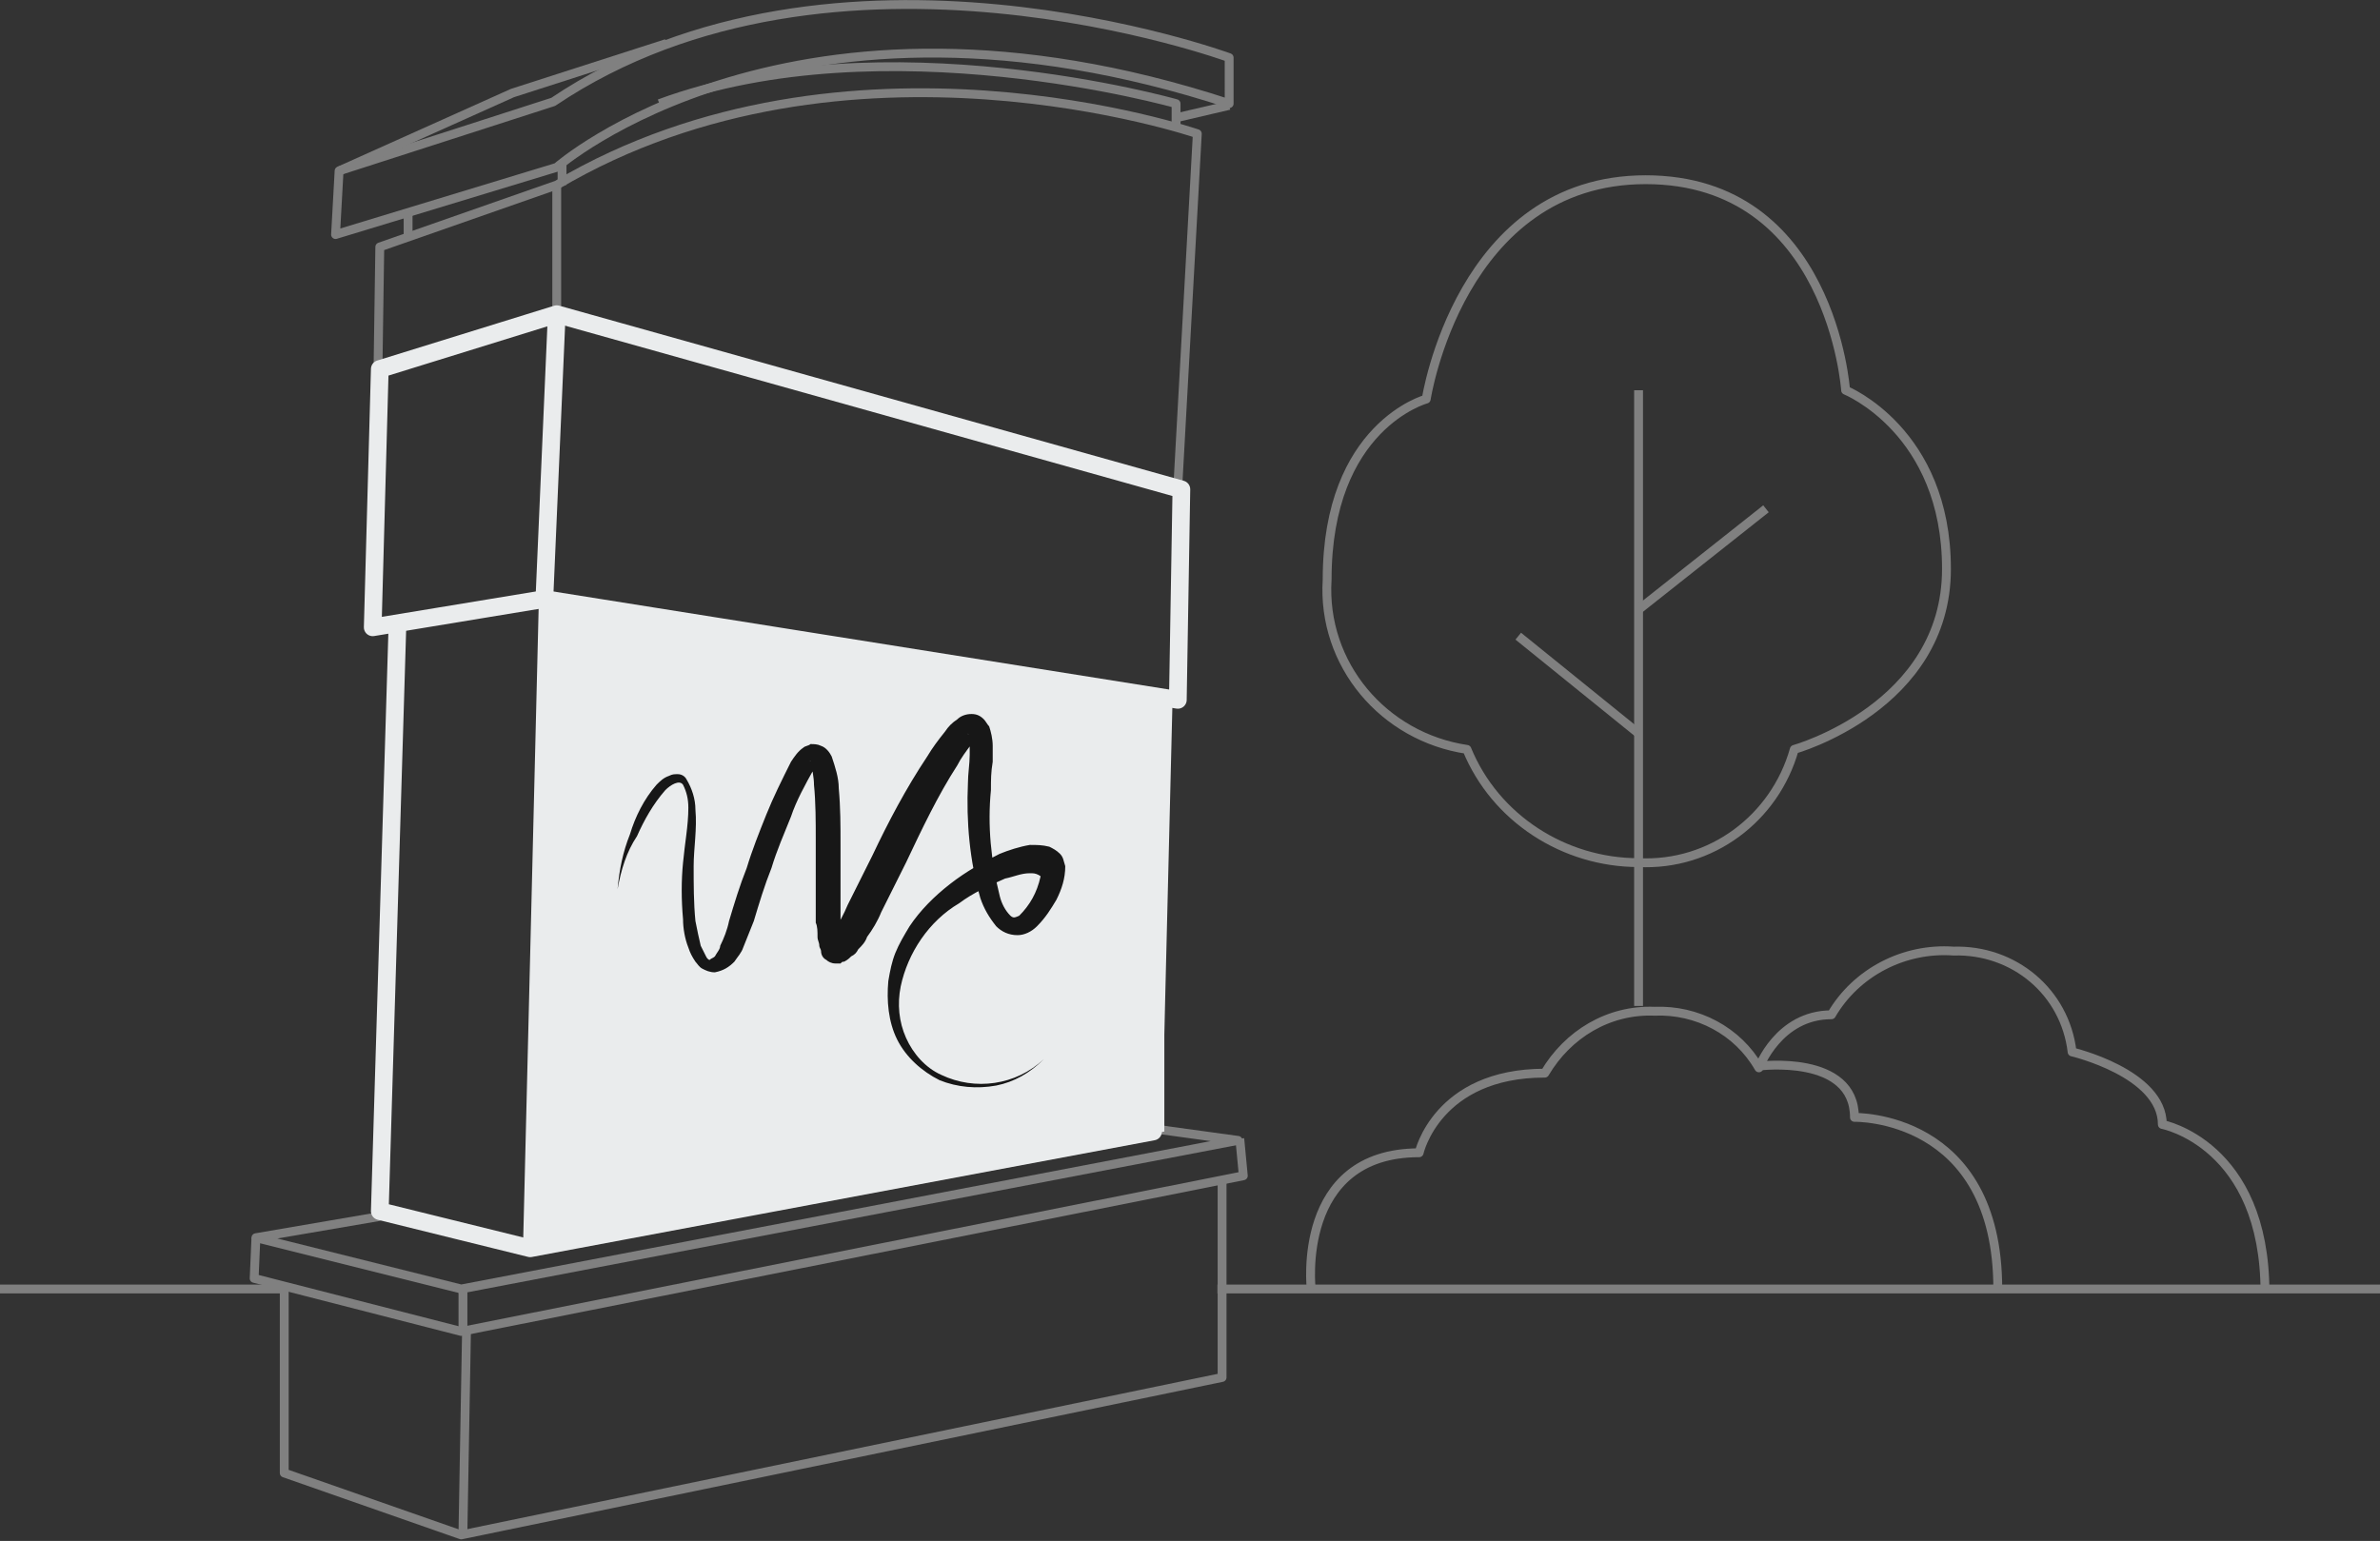 <?xml version="1.0" encoding="utf-8"?>
<!-- Generator: Adobe Illustrator 23.1.1, SVG Export Plug-In . SVG Version: 6.00 Build 0)  -->
<svg version="1.1" id="Layer_1" xmlns="http://www.w3.org/2000/svg" xmlns:xlink="http://www.w3.org/1999/xlink" x="0px" y="0px"
	 viewBox="0 0 134.5 87.1" style="enable-background:new 0 0 134.5 87.1;" xml:space="preserve">
<rect x="0" y="0" width="134.5" height="87.1" fill="#333333" stroke="none"/>
<style type="text/css">
	.st0{fill:none;stroke:#808080;stroke-width:0.5;stroke-miterlimit:10;}
	.st1{fill:none;stroke:#EAECED;stroke-miterlimit:10;}
	.st2{fill:none;stroke:#EAECED;stroke-linejoin:round;}
	.st3{fill:none;stroke:#808080;stroke-miterlimit:10;}
	.st4{fill:#EAECED;}
	.st5{fill:#171717;}
	.st6{fill:none;stroke:#808080;stroke-width:0.5;stroke-linejoin:round;}
	.st7{clip-path:url(#SVGID_2_);}
	.st8{fill:#EAECED;stroke:#EAECED;stroke-linejoin:round;}
	.st9{fill:#FFFFFF;stroke:#EAECED;stroke-linejoin:round;}
	.st10{opacity:0.34;fill:none;stroke:#808080;stroke-width:0.5;stroke-linejoin:round;enable-background:new    ;}
	.st11{fill:#F6F7F7;}
</style>
<g id="Group_129" transform="translate(-422 -1376.742)">
	<g id="Group_70" transform="translate(422 1377)">
		<g id="Group_69" transform="translate(14.363)">
			<path id="Path_764" class="st6" d="M52.2,27.2l1.1-19.9c0,0-19.8-6.8-36.2,2.9L7.1,13.7l-0.1,6.8"/>
			<line id="Line_53" class="st6" x1="8.7" y1="11.7" x2="8.7" y2="13.1"/>
			<line id="Line_54" class="st6" x1="17.4" y1="10.2" x2="17.4" y2="9"/>
			<line id="Line_55" class="st6" x1="17.1" y1="17.3" x2="17.1" y2="10.3"/>
			<path id="Path_765" class="st6" d="M4.6,13l12.5-3.8c0,0,13.3-11.7,38-3.6V3c0,0-22.3-8.2-38.2,2.5L4.8,9.4L4.6,13z"/>
			<line id="Line_56" class="st6" x1="52.1" y1="6.4" x2="55.1" y2="5.7"/>
			<path id="Path_766" class="st6" d="M52.1,7V5.6c0,0-16.5-4.7-29.2,0"/>
			<path id="Path_767" class="st6" d="M4.8,9.4L14.6,5l8.7-2.8"/>
			<path id="Path_768" class="st6" d="M50.5,63.5l5.1,0.7l-43.9,8.4L0.1,69.7l7-1.2"/>
			<path id="Path_769" class="st6" d="M0.1,69.7L0,72l11.7,3l44.2-8.8l-0.2-2.1"/>
			<line id="Line_57" class="st6" x1="11.8" y1="72.6" x2="11.8" y2="75"/>
			<path id="Path_770" class="st6" d="M1.7,72.6V83l10,3.5l43-8.9V66.6"/>
			<line id="Line_58" class="st6" x1="12" y1="75" x2="11.8" y2="86.3"/>
			<path id="Path_771" class="st2" d="M7.1,20.6l10-3.1l35.3,9.9l-0.2,11.9l-35.8-5.7l-9.7,1.6L7.1,20.6z"/>
			<line id="Line_59" class="st2" x1="17.1" y1="17.5" x2="16.4" y2="33.6"/>
			<path id="Path_772" class="st2" d="M8.1,35L7.1,68.2l8.5,2.1l35.2-6.6l0.6-24.4"/>
			<line id="Line_60" class="st2" x1="16.6" y1="33.2" x2="15.7" y2="70"/>
		</g>
		<line id="Line_61" class="st6" x1="134.5" y1="72.6" x2="68.8" y2="72.6"/>
		<line id="Line_62" class="st6" x1="16.1" y1="72.6" x2="0" y2="72.6"/>
		<line id="Line_63" class="st6" x1="92.6" y1="56.6" x2="92.6" y2="21.8"/>
		<line id="Line_64" class="st6" x1="92.6" y1="34.2" x2="99.8" y2="28.5"/>
		<line id="Line_65" class="st6" x1="92.6" y1="41.2" x2="85.8" y2="35.7"/>
		<path id="Path_773" class="st6" d="M82.9,42.1c1.6,3.9,5.5,6.4,9.7,6.4c4.1,0.2,7.7-2.5,8.8-6.4c0,0,8.6-2.4,8.6-10.2
			s-5.7-10.1-5.7-10.1S103.5,9.9,93,9.9S80.6,22.3,80.6,22.3S75,23.8,75,32.5C74.7,37.3,78.2,41.4,82.9,42.1z"/>
		<path id="Path_774" class="st6" d="M74.1,72.6c0,0-0.9-7.7,6.1-7.7c0,0,1-4.5,7.1-4.5c1.3-2.2,3.6-3.6,6.2-3.5
			c2.4-0.1,4.7,1.1,5.9,3.2c0,0,1.1-3,4.1-3c1.4-2.4,4.1-3.8,6.9-3.6c3.4-0.1,6.3,2.3,6.7,5.7c0,0,5.1,1.2,5.1,4.1
			c0,0,5.8,1.1,5.8,9.5"/>
		<path id="Path_775" class="st6" d="M99.4,60c0,0,5.4-0.7,5.4,2.9c0,0,8.1-0.2,8.1,9.7"/>
		<path id="Path_951" class="st4" d="M30.9,33.5l34.9,5.9v24.3l-35.6,6.2L30.9,33.5z"/>
	</g>
	<path id="Path_954" class="st5" d="M456.9,1427c0.1-1.1,0.3-2.1,0.7-3.1c0.3-1,0.8-2,1.5-2.8c0.2-0.2,0.4-0.4,0.7-0.5
		c0.2-0.1,0.3-0.1,0.5-0.1c0.2,0,0.4,0.1,0.5,0.3c0.3,0.5,0.5,1.1,0.5,1.7c0.1,1.1-0.1,2.2-0.1,3.2c0,1,0,2.1,0.1,3.1
		c0.1,0.5,0.2,1,0.3,1.4c0.1,0.2,0.2,0.4,0.3,0.6c0.1,0.2,0.2,0.2,0.2,0.2c0.1-0.1,0.2-0.1,0.3-0.2c0.1-0.2,0.3-0.4,0.3-0.6
		c0.2-0.4,0.4-0.9,0.5-1.4c0.3-1,0.6-2,1-3c0.3-1,0.7-2,1.1-3c0.4-1,0.9-2,1.4-3c0.2-0.3,0.4-0.6,0.7-0.8c0.1-0.1,0.3-0.1,0.4-0.2
		c0.2,0,0.4,0,0.6,0.1c0.3,0.1,0.5,0.4,0.6,0.6c0.2,0.6,0.4,1.2,0.4,1.8c0.1,1.1,0.1,2.1,0.1,3.2c0,1.1,0,2.1,0,3.2c0,0.5,0,1,0,1.6
		c0,0.3,0,0.5,0,0.7c0,0.1,0,0.2,0,0.3c0,0,0,0.1,0,0.1c0-0.1-0.1-0.1-0.1-0.2c-0.1-0.1-0.2-0.1-0.4-0.1c-0.1,0-0.1,0-0.2,0
		c0,0-0.1,0-0.1,0c-0.1,0-0.1,0-0.1,0c0.1-0.1,0.1-0.1,0.2-0.2c0.1-0.2,0.3-0.4,0.4-0.6c0.2-0.4,0.5-0.9,0.7-1.4l1.4-2.8
		c0.9-1.9,1.9-3.8,3.1-5.6c0.3-0.5,0.6-0.9,1-1.4c0.2-0.3,0.4-0.5,0.7-0.7c0.2-0.2,0.5-0.3,0.8-0.3c0.3,0,0.5,0.1,0.7,0.3
		c0.1,0.1,0.2,0.3,0.3,0.4c0.1,0.3,0.2,0.7,0.2,1.1c0,0.3,0,0.6,0,0.9c-0.1,0.6-0.1,1-0.1,1.6c-0.2,2,0,4,0.5,6
		c0.1,0.4,0.3,0.8,0.6,1.1c0.1,0.1,0.2,0.1,0.2,0.1s0.1,0,0.3-0.1c0.6-0.6,1-1.3,1.2-2.2c0-0.1,0,0-0.1-0.1
		c-0.2-0.1-0.3-0.1-0.5-0.1c-0.5,0-0.9,0.2-1.4,0.3c-0.9,0.4-1.8,0.8-2.6,1.4c-1.7,1-2.9,2.8-3.3,4.7c-0.2,1-0.1,2,0.3,2.9
		c0.4,0.9,1.1,1.7,2,2.1c1.9,0.9,4.2,0.6,5.8-0.9c-0.8,0.8-1.7,1.3-2.7,1.5c-1.1,0.2-2.2,0.1-3.2-0.3c-1-0.5-1.9-1.3-2.4-2.3
		c-0.5-1-0.6-2.2-0.5-3.3c0.1-0.6,0.2-1.1,0.4-1.6c0.2-0.5,0.5-1,0.8-1.5c0.6-0.9,1.4-1.7,2.3-2.4c0.9-0.7,1.8-1.2,2.8-1.7
		c0.5-0.2,1.1-0.4,1.7-0.5c0.4,0,0.7,0,1.1,0.1c0.2,0.1,0.4,0.2,0.6,0.4c0.2,0.2,0.2,0.4,0.3,0.7c0,0.7-0.2,1.3-0.5,1.9
		c-0.3,0.5-0.6,1-1.1,1.5c-0.3,0.3-0.7,0.5-1.1,0.5c-0.5,0-0.9-0.2-1.2-0.5c-0.4-0.5-0.7-1-0.9-1.6c-0.6-2.1-0.8-4.3-0.7-6.5
		c0-0.5,0.1-1.1,0.1-1.6c0-0.2,0-0.5,0-0.7c0-0.2,0-0.3-0.1-0.5c0,0,0,0.1,0.1,0.1c0.1,0.1,0.2,0.1,0.4,0.1c0.2,0,0.2,0,0.1,0
		c-0.2,0.1-0.3,0.3-0.4,0.4c-0.3,0.4-0.6,0.8-0.8,1.2c-1.1,1.7-2,3.6-2.9,5.5l-1.4,2.8c-0.2,0.5-0.5,1-0.8,1.4
		c-0.1,0.3-0.3,0.5-0.5,0.7c-0.1,0.2-0.2,0.3-0.4,0.4c-0.1,0.1-0.2,0.2-0.4,0.3c-0.1,0-0.1,0-0.2,0.1c-0.1,0-0.2,0-0.3,0
		c-0.2,0-0.4-0.1-0.5-0.2c-0.2-0.1-0.3-0.3-0.3-0.5c0-0.1-0.1-0.2-0.1-0.3c0-0.2-0.1-0.3-0.1-0.5c0-0.3,0-0.6-0.1-0.8
		c0-0.5,0-1.1,0-1.6l0-3.1c0-1,0-2.1-0.1-3.1c0-0.4-0.1-0.9-0.2-1.3c0-0.1-0.1,0,0.1,0c0.1,0,0.2,0,0.3,0c0.1,0,0.1,0,0.1,0
		c-0.1,0.1-0.2,0.2-0.3,0.4c-0.5,0.9-1,1.8-1.3,2.7c-0.4,1-0.8,1.9-1.1,2.9c-0.4,1-0.7,2-1,3c-0.2,0.5-0.4,1-0.6,1.5
		c-0.1,0.3-0.3,0.5-0.5,0.8c-0.3,0.3-0.6,0.5-1.1,0.6c-0.3,0-0.5-0.1-0.7-0.2c-0.2-0.1-0.3-0.3-0.4-0.4c-0.2-0.3-0.3-0.5-0.4-0.8
		c-0.2-0.5-0.3-1.1-0.3-1.6c-0.1-1.1-0.1-2.2,0-3.2c0.1-1.1,0.3-2.1,0.3-3.1c0-0.5-0.1-0.9-0.3-1.3c-0.2-0.3-0.7,0-1,0.3
		c-0.7,0.8-1.2,1.7-1.6,2.6C457.4,1424.9,457.1,1425.9,456.9,1427z"/>
</g>
</svg>
